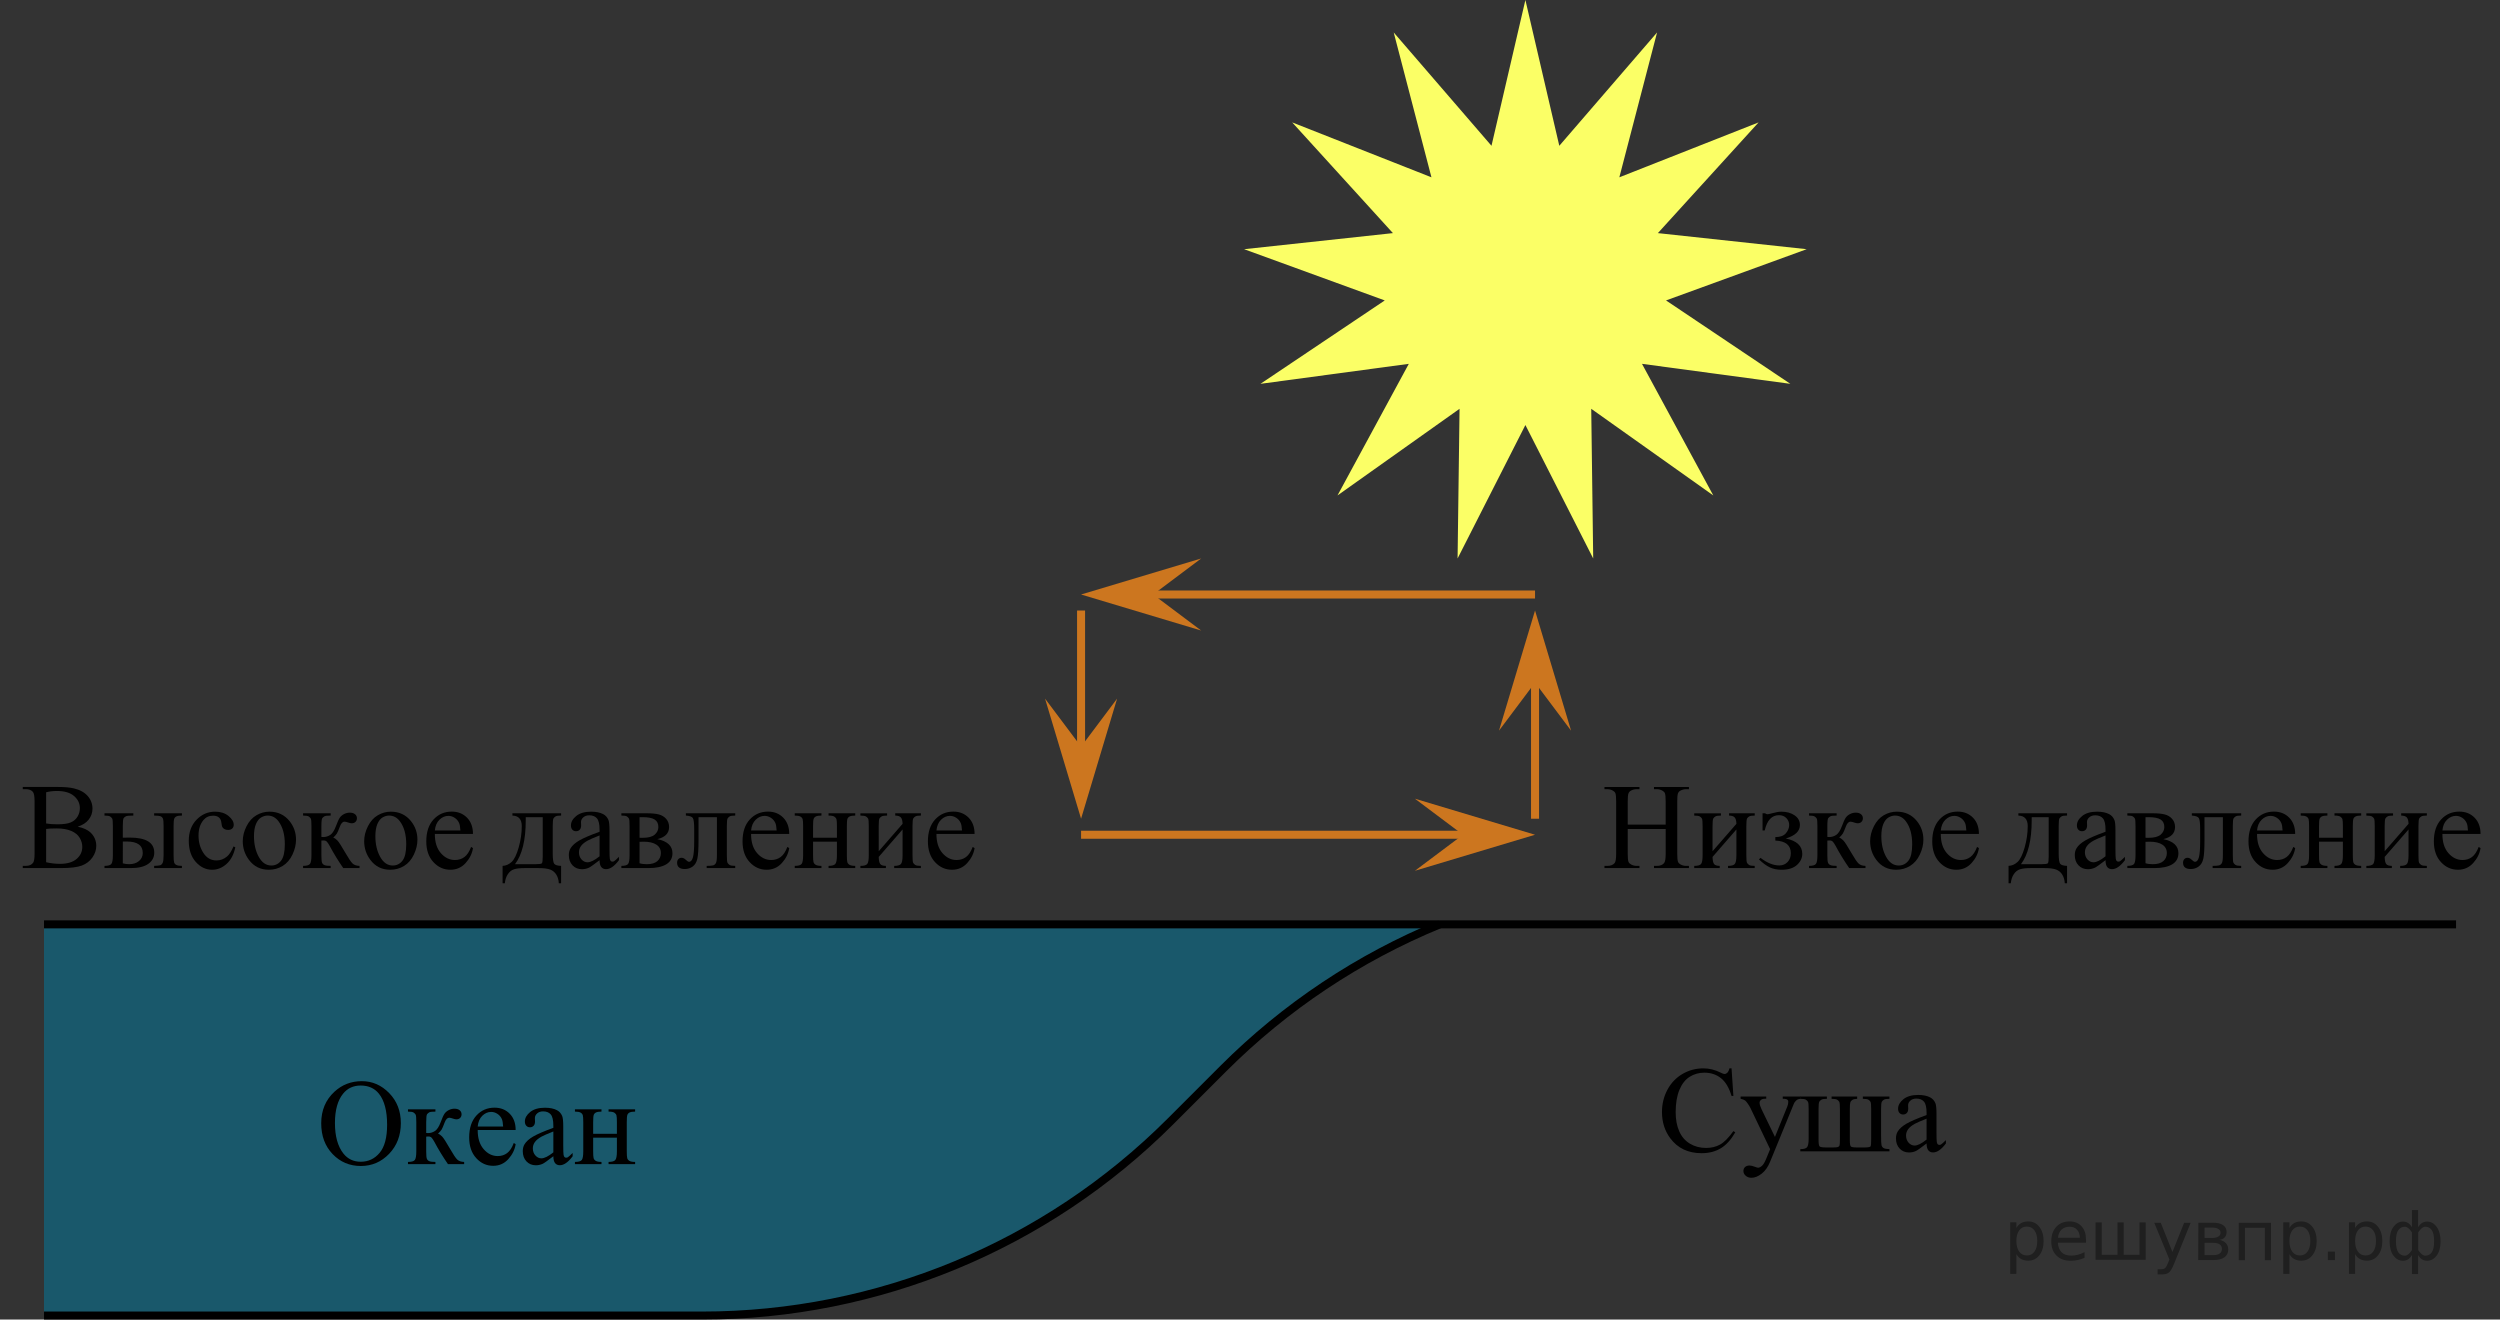 <?xml version="1.0" encoding="utf-8"?>
<!-- Generator: Adobe Illustrator 27.0.1, SVG Export Plug-In . SVG Version: 6.00 Build 0)  -->
<svg version="1.1" id="Слой_1" xmlns="http://www.w3.org/2000/svg" xmlns:xlink="http://www.w3.org/1999/xlink" x="0px" y="0px"
	 width="312.195px" height="164.784px" viewBox="0 0 312.195 164.784" enable-background="new 0 0 312.195 164.784"
	 xml:space="preserve">
<rect x="0" y="0" width="312.195" height="164.784" fill="#333333" stroke="none"/>
<path opacity="0.5" fill="#007EA5" enable-background="new    " d="M179.794,115.433L179.794,115.433
	c-10.112,4.157-19.3,10.279-27.031,18.01l-6.62,6.62c-15.508,15.508-36.542,24.221-58.475,24.221H5.496v-48.851
	H179.794z"/>
<g>
	<g>
		<g>
			<defs>
				<rect id="SVGID_1_" x="37.258" y="131.47" width="44.611" height="18.082"/>
			</defs>
			<clipPath id="SVGID_00000093897963281774814440000001127548619736043673_">
				<use xlink:href="#SVGID_1_"  overflow="visible"/>
			</clipPath>
			<g clip-path="url(#SVGID_00000093897963281774814440000001127548619736043673_)">
				<path d="M45.182,135.013c1.317,0,2.46,0.499,3.426,1.498s1.449,2.245,1.449,3.739
					c0,1.539-0.487,2.816-1.461,3.833c-0.973,1.016-2.151,1.524-3.534,1.524c-1.397,0-2.571-0.496-3.522-1.486
					c-0.951-0.991-1.427-2.274-1.427-3.848c0-1.608,0.549-2.921,1.647-3.937
					C42.713,135.454,43.854,135.013,45.182,135.013z M45.039,135.559c-0.908,0-1.637,0.336-2.187,1.008
					c-0.684,0.837-1.025,2.062-1.025,3.676c0,1.653,0.354,2.926,1.063,3.817c0.544,0.677,1.263,1.016,2.156,1.016
					c0.953,0,1.741-0.371,2.362-1.113c0.621-0.742,0.933-1.912,0.933-3.511c0-1.733-0.343-3.025-1.026-3.877
					C46.767,135.897,46.008,135.559,45.039,135.559z"/>
				<path d="M57.962,145.375h-2.022c-0.629-0.912-1.198-1.845-1.707-2.801c-0.12-0.219-0.229-0.382-0.326-0.49
					c-0.097-0.107-0.231-0.161-0.4-0.161c-0.06,0-0.155,0.005-0.284,0.015v1.831
					c0,0.493,0.028,0.808,0.086,0.945c0.058,0.137,0.161,0.235,0.31,0.295c0.149,0.06,0.401,0.09,0.756,0.09
					v0.276h-3.429v-0.276c0.444,0,0.729-0.081,0.854-0.243c0.125-0.162,0.186-0.524,0.186-1.087v-3.631
					c0-0.533-0.027-0.848-0.082-0.945s-0.14-0.184-0.255-0.261c-0.114-0.077-0.349-0.116-0.703-0.116v-0.284h3.429
					v0.284c-0.414,0-0.67,0.03-0.767,0.089c-0.098,0.06-0.186,0.133-0.267,0.221
					c-0.08,0.087-0.119,0.424-0.119,1.012v1.345c0.114,0.01,0.191,0.015,0.231,0.015
					c0.305,0,0.591-0.086,0.857-0.258c0.268-0.171,0.506-0.537,0.716-1.094c0.194-0.528,0.355-0.884,0.482-1.068
					c0.127-0.184,0.305-0.335,0.531-0.452c0.228-0.117,0.466-0.175,0.716-0.175c0.27,0,0.483,0.065,0.644,0.194
					c0.16,0.129,0.239,0.299,0.239,0.508c0,0.174-0.057,0.323-0.172,0.444c-0.115,0.123-0.274,0.183-0.479,0.183
					c-0.109,0-0.247-0.03-0.411-0.089c-0.21-0.075-0.37-0.112-0.479-0.112c-0.23,0-0.419,0.197-0.569,0.59
					c-0.17,0.453-0.294,0.746-0.374,0.878c-0.08,0.132-0.232,0.308-0.457,0.526
					c0.155,0.045,0.323,0.16,0.506,0.344c0.182,0.185,0.52,0.71,1.015,1.576
					c0.394,0.692,0.69,1.131,0.887,1.315c0.197,0.185,0.483,0.282,0.857,0.291L57.962,145.375L57.962,145.375z"/>
				<path d="M59.654,141.109c-0.006,1.016,0.241,1.813,0.741,2.391c0.499,0.578,1.085,0.867,1.759,0.867
					c0.45,0,0.84-0.123,1.172-0.37s0.61-0.668,0.835-1.266l0.232,0.149c-0.104,0.682-0.409,1.304-0.913,1.864
					c-0.505,0.56-1.136,0.84-1.895,0.84c-0.824,0-1.529-0.32-2.115-0.96c-0.587-0.64-0.88-1.5-0.88-2.581
					c0-1.17,0.301-2.083,0.902-2.738s1.356-0.982,2.265-0.982c0.769,0,1.4,0.253,1.895,0.758
					s0.741,1.182,0.741,2.028L59.654,141.109L59.654,141.109z M59.654,140.676h3.175
					c-0.025-0.438-0.078-0.747-0.157-0.926c-0.125-0.279-0.311-0.498-0.559-0.657
					c-0.247-0.16-0.505-0.239-0.774-0.239c-0.415,0-0.785,0.161-1.112,0.482S59.709,140.103,59.654,140.676z"/>
				<path d="M69.101,144.389c-0.704,0.543-1.145,0.857-1.325,0.941c-0.27,0.124-0.557,0.187-0.861,0.187
					c-0.474,0-0.864-0.162-1.172-0.486c-0.307-0.324-0.46-0.75-0.46-1.277c0-0.334,0.074-0.623,0.225-0.867
					c0.204-0.338,0.56-0.657,1.066-0.956c0.507-0.299,1.35-0.663,2.527-1.091v-0.269
					c0-0.682-0.108-1.15-0.325-1.404c-0.218-0.254-0.533-0.381-0.947-0.381c-0.315,0-0.565,0.085-0.749,0.254
					c-0.19,0.169-0.284,0.363-0.284,0.583l0.015,0.433c0,0.23-0.059,0.406-0.176,0.531
					c-0.117,0.125-0.272,0.186-0.461,0.186c-0.185,0-0.336-0.065-0.453-0.194
					c-0.117-0.129-0.176-0.306-0.176-0.53c0-0.428,0.22-0.822,0.659-1.18c0.44-0.359,1.056-0.538,1.85-0.538
					c0.608,0,1.108,0.102,1.497,0.306c0.295,0.155,0.512,0.396,0.651,0.725c0.09,0.214,0.135,0.652,0.135,1.315
					v2.324c0,0.652,0.013,1.052,0.038,1.199c0.024,0.147,0.065,0.246,0.123,0.295
					c0.058,0.05,0.124,0.075,0.198,0.075c0.08,0,0.15-0.018,0.21-0.052c0.104-0.065,0.307-0.247,0.606-0.545
					v0.418c-0.559,0.747-1.093,1.121-1.603,1.121c-0.244,0-0.44-0.085-0.584-0.254
					C69.181,145.086,69.106,144.797,69.101,144.389z M69.101,143.903v-2.607c-0.754,0.299-1.24,0.511-1.46,0.635
					c-0.395,0.219-0.677,0.448-0.846,0.687c-0.17,0.239-0.255,0.5-0.255,0.785c0,0.358,0.107,0.656,0.322,0.893
					c0.214,0.237,0.461,0.355,0.741,0.355C67.983,144.65,68.482,144.401,69.101,143.903z"/>
				<path d="M74.072,141.587h2.965v-1.449c0-0.434-0.018-0.716-0.053-0.848c-0.035-0.132-0.121-0.244-0.258-0.336
					c-0.138-0.092-0.381-0.138-0.731-0.138v-0.284h3.317v0.284c-0.31,0-0.535,0.035-0.678,0.104
					c-0.142,0.07-0.238,0.17-0.288,0.302c-0.05,0.132-0.075,0.438-0.075,0.915v3.631
					c0,0.433,0.019,0.72,0.057,0.859c0.037,0.14,0.128,0.253,0.273,0.34c0.145,0.087,0.383,0.131,0.712,0.131
					v0.276h-3.317v-0.277c0.414,0,0.691-0.076,0.831-0.228c0.14-0.152,0.21-0.519,0.21-1.102v-1.696h-2.965v1.696
					c0,0.433,0.019,0.72,0.056,0.859c0.037,0.14,0.129,0.253,0.273,0.34c0.144,0.087,0.382,0.131,0.711,0.131
					v0.276h-3.316v-0.276c0.444,0,0.729-0.081,0.854-0.243c0.125-0.162,0.186-0.524,0.186-1.087v-3.631
					c0-0.434-0.019-0.72-0.056-0.859c-0.037-0.139-0.129-0.252-0.273-0.336c-0.144-0.085-0.382-0.127-0.711-0.127
					v-0.284h3.316v0.284c-0.31,0-0.535,0.035-0.677,0.104c-0.143,0.07-0.239,0.17-0.289,0.302
					c-0.05,0.132-0.074,0.438-0.074,0.915V141.587z"/>
			</g>
		</g>
	</g>
</g>
<g>
	<g>
		<g>
			<defs>
				<rect id="SVGID_00000132084284030746587500000009490324873294382776_" y="94.505" width="124.682" height="19.473"/>
			</defs>
			<clipPath id="SVGID_00000183968221909800910890000017665576760102144150_">
				<use xlink:href="#SVGID_00000132084284030746587500000009490324873294382776_"  overflow="visible"/>
			</clipPath>
			<g clip-path="url(#SVGID_00000183968221909800910890000017665576760102144150_)">
				<path d="M9.704,103.235c0.707,0.149,1.236,0.389,1.588,0.717c0.486,0.459,0.73,1.019,0.73,1.681
					c0,0.503-0.16,0.985-0.481,1.445c-0.321,0.461-0.762,0.797-1.32,1.009c-0.56,0.211-1.414,0.317-2.562,0.317
					H2.842v-0.276h0.384c0.426,0,0.732-0.135,0.918-0.403c0.115-0.174,0.173-0.545,0.173-1.113v-6.545
					c0-0.627-0.072-1.023-0.218-1.188c-0.196-0.219-0.487-0.329-0.873-0.329H2.842v-0.276h4.409
					c0.823,0,1.482,0.06,1.98,0.179c0.752,0.18,1.326,0.497,1.723,0.953s0.595,0.98,0.595,1.573
					c0,0.508-0.156,0.962-0.467,1.363C10.769,102.743,10.31,103.041,9.704,103.235z M5.761,102.832
					c0.185,0.035,0.398,0.061,0.636,0.079c0.238,0.018,0.5,0.026,0.786,0.026c0.732,0,1.282-0.078,1.651-0.235
					c0.369-0.157,0.651-0.397,0.847-0.721s0.293-0.677,0.293-1.061c0-0.592-0.243-1.098-0.73-1.517
					c-0.486-0.418-1.196-0.627-2.13-0.627c-0.501,0-0.953,0.055-1.353,0.165L5.761,102.832L5.761,102.832z
					 M5.761,107.673c0.581,0.134,1.155,0.202,1.723,0.202c0.908,0,1.601-0.203,2.077-0.609
					s0.715-0.908,0.715-1.505c0-0.394-0.108-0.772-0.324-1.136c-0.216-0.363-0.566-0.65-1.053-0.859
					c-0.487-0.209-1.089-0.314-1.807-0.314c-0.31,0-0.576,0.005-0.797,0.015c-0.222,0.01-0.399,0.027-0.534,0.052
					V107.673z"/>
				<path d="M15.336,104.61l0.857-0.015c2.047,0,3.07,0.627,3.07,1.883c0,0.583-0.249,1.049-0.749,1.4
					c-0.499,0.351-1.218,0.527-2.155,0.527h-3.311v-0.276c0.446,0,0.732-0.081,0.857-0.243
					c0.125-0.162,0.189-0.524,0.189-1.087v-3.63c0-0.533-0.028-0.848-0.083-0.945
					c-0.056-0.097-0.141-0.184-0.256-0.261c-0.115-0.077-0.352-0.116-0.707-0.116v-0.284h3.603v0.284
					c-0.496,0-0.802,0.028-0.918,0.086c-0.115,0.057-0.21,0.132-0.285,0.224c-0.075,0.092-0.113,0.429-0.113,1.012
					L15.336,104.61L15.336,104.61z M15.336,107.814c0.266,0.07,0.531,0.104,0.798,0.104
					c0.501,0,0.909-0.132,1.223-0.396c0.314-0.264,0.47-0.598,0.47-1.002c0-0.956-0.669-1.434-2.009-1.434
					c-0.115,0-0.275,0.002-0.481,0.007L15.336,107.814L15.336,107.814z M19.249,101.846v-0.284h3.469v0.284
					c-0.307,0-0.529,0.032-0.67,0.097c-0.141,0.065-0.237,0.165-0.29,0.299c-0.053,0.135-0.079,0.443-0.079,0.927
					v3.63c0,0.468,0.023,0.771,0.068,0.908c0.045,0.137,0.142,0.242,0.289,0.314
					c0.148,0.072,0.375,0.108,0.682,0.108v0.276h-3.469v-0.276c0.391-0.015,0.645-0.041,0.764-0.079
					c0.117-0.037,0.217-0.133,0.297-0.288c0.08-0.154,0.12-0.476,0.12-0.964v-3.631
					c0-0.483-0.027-0.794-0.082-0.934c-0.056-0.139-0.152-0.238-0.29-0.295
					C19.92,101.882,19.65,101.85,19.249,101.846z"/>
				<path d="M29.384,105.805c-0.185,0.901-0.55,1.595-1.092,2.081c-0.541,0.485-1.141,0.728-1.798,0.728
					c-0.782,0-1.465-0.326-2.047-0.979s-0.873-1.534-0.873-2.644c0-1.076,0.322-1.95,0.967-2.622
					s1.419-1.009,2.321-1.009c0.678,0,1.234,0.178,1.671,0.534s0.654,0.726,0.654,1.109
					c0,0.19-0.061,0.342-0.184,0.46c-0.123,0.117-0.295,0.176-0.516,0.176c-0.296,0-0.519-0.095-0.67-0.284
					c-0.085-0.104-0.142-0.304-0.169-0.598c-0.028-0.294-0.13-0.518-0.305-0.672
					c-0.176-0.149-0.419-0.224-0.731-0.224c-0.502,0-0.905,0.185-1.211,0.553c-0.406,0.488-0.609,1.133-0.609,1.935
					c0,0.817,0.201,1.538,0.606,2.163c0.403,0.625,0.949,0.938,1.637,0.938c0.491,0,0.933-0.167,1.324-0.501
					c0.275-0.229,0.544-0.644,0.805-1.248L29.384,105.805z"/>
				<path d="M33.648,101.36c1.043,0,1.881,0.394,2.513,1.18c0.537,0.672,0.806,1.445,0.806,2.316
					c0,0.613-0.148,1.233-0.444,1.86s-0.703,1.101-1.223,1.419c-0.519,0.319-1.097,0.478-1.734,0.478
					c-1.038,0-1.863-0.411-2.476-1.232c-0.517-0.692-0.774-1.469-0.774-2.331c0-0.627,0.156-1.251,0.47-1.871
					s0.727-1.079,1.238-1.375C32.535,101.508,33.076,101.36,33.648,101.36z M33.415,101.846
					c-0.266,0-0.533,0.078-0.801,0.235c-0.269,0.157-0.485,0.432-0.651,0.825c-0.165,0.394-0.248,0.899-0.248,1.517
					c0,0.996,0.199,1.855,0.598,2.578c0.399,0.722,0.925,1.083,1.577,1.083c0.486,0,0.888-0.199,1.203-0.598
					c0.316-0.398,0.475-1.083,0.475-2.054c0-1.215-0.264-2.171-0.79-2.869
					C34.421,102.084,33.967,101.846,33.415,101.846z"/>
				<path d="M44.897,108.405h-2.031c-0.633-0.912-1.204-1.845-1.716-2.802c-0.12-0.219-0.23-0.382-0.327-0.489
					c-0.098-0.107-0.232-0.161-0.402-0.161c-0.06,0-0.156,0.005-0.286,0.015v1.83
					c0,0.493,0.028,0.809,0.086,0.945c0.058,0.137,0.162,0.235,0.312,0.295c0.15,0.06,0.404,0.09,0.76,0.09
					v0.276h-3.446v-0.276c0.447,0,0.732-0.081,0.858-0.243c0.125-0.162,0.188-0.524,0.188-1.087v-3.63
					c0-0.533-0.027-0.848-0.082-0.945c-0.056-0.097-0.141-0.184-0.256-0.261c-0.116-0.077-0.352-0.116-0.708-0.116
					v-0.284h3.446v0.284c-0.416,0-0.673,0.03-0.77,0.089c-0.099,0.06-0.188,0.133-0.268,0.221
					c-0.08,0.087-0.12,0.424-0.12,1.012v1.345c0.115,0.01,0.192,0.015,0.233,0.015
					c0.306,0,0.593-0.086,0.861-0.258c0.269-0.171,0.508-0.537,0.719-1.094c0.195-0.528,0.357-0.884,0.485-1.068
					c0.128-0.184,0.306-0.335,0.534-0.452c0.228-0.117,0.468-0.175,0.719-0.175c0.271,0,0.486,0.065,0.646,0.194
					c0.161,0.129,0.241,0.299,0.241,0.508c0,0.174-0.058,0.323-0.173,0.444c-0.116,0.122-0.276,0.183-0.482,0.183
					c-0.11,0-0.248-0.03-0.413-0.089c-0.211-0.075-0.372-0.112-0.481-0.112c-0.231,0-0.422,0.197-0.572,0.59
					c-0.171,0.453-0.296,0.746-0.376,0.878c-0.081,0.132-0.233,0.308-0.459,0.526
					c0.155,0.045,0.324,0.16,0.508,0.344c0.183,0.185,0.522,0.71,1.02,1.576
					c0.397,0.692,0.693,1.131,0.892,1.315c0.198,0.185,0.485,0.282,0.861,0.291v0.276
					C44.897,108.405,44.897,108.405,44.897,108.405z"/>
				<path d="M48.809,101.36c1.043,0,1.881,0.394,2.513,1.18c0.537,0.672,0.806,1.445,0.806,2.316
					c0,0.613-0.148,1.233-0.444,1.86s-0.703,1.101-1.223,1.419c-0.519,0.319-1.097,0.478-1.734,0.478
					c-1.038,0-1.863-0.411-2.476-1.232c-0.517-0.692-0.774-1.469-0.774-2.331c0-0.627,0.156-1.251,0.47-1.871
					s0.727-1.079,1.238-1.375C47.696,101.508,48.237,101.36,48.809,101.36z M48.576,101.846
					c-0.266,0-0.533,0.078-0.801,0.235c-0.269,0.157-0.485,0.432-0.651,0.825c-0.165,0.394-0.248,0.899-0.248,1.517
					c0,0.996,0.199,1.855,0.598,2.578c0.399,0.722,0.925,1.083,1.577,1.083c0.486,0,0.888-0.199,1.203-0.598
					c0.316-0.398,0.475-1.083,0.475-2.054c0-1.215-0.264-2.171-0.79-2.869
					C49.582,102.084,49.128,101.846,48.576,101.846z"/>
				<path d="M54.302,104.139c-0.005,1.016,0.243,1.813,0.745,2.391c0.501,0.578,1.091,0.866,1.768,0.866
					c0.451,0,0.844-0.123,1.178-0.37c0.334-0.247,0.613-0.668,0.839-1.266l0.233,0.149
					c-0.105,0.682-0.411,1.304-0.918,1.864c-0.507,0.56-1.142,0.84-1.903,0.84c-0.828,0-1.537-0.32-2.126-0.96
					c-0.59-0.64-0.884-1.5-0.884-2.581c0-1.17,0.302-2.083,0.906-2.738s1.363-0.982,2.276-0.982
					c0.772,0,1.407,0.253,1.903,0.758c0.497,0.505,0.745,1.182,0.745,2.028L54.302,104.139L54.302,104.139z
					 M54.302,103.706h3.19c-0.025-0.438-0.078-0.747-0.158-0.926c-0.126-0.279-0.312-0.498-0.56-0.657
					c-0.248-0.16-0.508-0.239-0.779-0.239c-0.416,0-0.788,0.161-1.117,0.482
					C54.55,102.686,54.357,103.133,54.302,103.706z"/>
				<path d="M63.99,101.561H70.07v0.284c-0.341,0-0.568,0.033-0.681,0.101c-0.113,0.067-0.202,0.151-0.268,0.251
					s-0.098,0.423-0.098,0.971v3.384c0,0.712,0.061,1.149,0.185,1.311c0.123,0.162,0.41,0.25,0.861,0.265v2.174
					h-0.286c-0.019-0.408-0.121-0.765-0.305-1.068c-0.183-0.304-0.438-0.518-0.764-0.642
					c-0.326-0.125-0.808-0.187-1.444-0.187h-1.776c-0.552,0-0.983,0.048-1.294,0.145
					c-0.311,0.097-0.57,0.3-0.778,0.609c-0.209,0.309-0.335,0.69-0.381,1.143h-0.278v-2.174
					c0.411-0.015,0.785-0.177,1.121-0.486c0.336-0.309,0.633-0.914,0.889-1.815
					c0.256-0.901,0.384-1.788,0.384-2.659c0-0.857-0.39-1.297-1.167-1.322L63.99,101.561L63.99,101.561z
					 M65.653,102.047v0.411c0,2.446-0.446,4.266-1.339,5.461h2.558c0.462,0,0.728-0.038,0.798-0.116
					c0.07-0.077,0.105-0.362,0.105-0.856v-4.9H65.653z"/>
				<path d="M74.872,107.418c-0.707,0.543-1.151,0.857-1.332,0.941c-0.271,0.124-0.56,0.187-0.865,0.187
					c-0.477,0-0.869-0.162-1.178-0.486s-0.463-0.75-0.463-1.277c0-0.334,0.076-0.623,0.227-0.867
					c0.205-0.338,0.562-0.657,1.072-0.956c0.509-0.299,1.355-0.663,2.539-1.091v-0.269
					c0-0.682-0.109-1.15-0.327-1.404c-0.219-0.254-0.536-0.381-0.952-0.381c-0.315,0-0.566,0.085-0.752,0.254
					c-0.191,0.169-0.286,0.363-0.286,0.583l0.015,0.433c0,0.23-0.059,0.406-0.177,0.531
					c-0.118,0.125-0.272,0.186-0.463,0.186c-0.185,0-0.337-0.065-0.455-0.194
					c-0.118-0.129-0.177-0.306-0.177-0.53c0-0.428,0.221-0.822,0.662-1.18c0.441-0.359,1.062-0.538,1.858-0.538
					c0.612,0,1.114,0.102,1.505,0.306c0.296,0.155,0.515,0.396,0.655,0.725c0.09,0.214,0.135,0.653,0.135,1.315
					v2.324c0,0.652,0.013,1.052,0.038,1.199c0.025,0.147,0.066,0.246,0.124,0.295
					c0.058,0.05,0.124,0.075,0.199,0.075c0.08,0,0.15-0.018,0.211-0.053c0.105-0.065,0.309-0.246,0.609-0.545
					v0.418c-0.561,0.747-1.099,1.121-1.61,1.121c-0.246,0-0.441-0.085-0.587-0.254
					C74.952,108.116,74.877,107.827,74.872,107.418z M74.872,106.933v-2.607c-0.758,0.299-1.246,0.511-1.467,0.635
					c-0.397,0.219-0.681,0.448-0.851,0.687c-0.171,0.239-0.256,0.5-0.256,0.785c0,0.358,0.107,0.656,0.323,0.893
					c0.216,0.237,0.464,0.355,0.745,0.355C73.748,107.68,74.25,107.431,74.872,106.933z"/>
				<path d="M82.087,104.789c1.259,0.259,1.889,0.844,1.889,1.755c0,0.623-0.263,1.088-0.786,1.397
					c-0.524,0.309-1.256,0.463-2.193,0.463h-3.401v-0.276c0.446,0,0.729-0.084,0.847-0.251
					c0.117-0.167,0.177-0.526,0.177-1.08v-3.63c0-0.538-0.026-0.855-0.079-0.949
					c-0.053-0.095-0.136-0.181-0.248-0.258c-0.113-0.077-0.346-0.116-0.696-0.116v-0.284h3.175
					c0.612,0,1.107,0.047,1.486,0.142c0.379,0.095,0.69,0.281,0.934,0.56c0.243,0.279,0.364,0.618,0.364,1.016
					C83.553,104.057,83.064,104.56,82.087,104.789z M79.867,104.617c0.221,0.005,0.353,0.007,0.398,0.007
					c0.688,0,1.184-0.131,1.49-0.392c0.306-0.262,0.459-0.579,0.459-0.953c0-0.433-0.156-0.747-0.467-0.941
					c-0.311-0.194-0.808-0.291-1.49-0.291h-0.391L79.867,104.617L79.867,104.617z M79.867,107.8
					c0.251,0.08,0.549,0.119,0.895,0.119c0.597,0,1.04-0.129,1.331-0.388s0.436-0.593,0.436-1.001
					c0-0.459-0.188-0.81-0.565-1.054c-0.376-0.244-0.897-0.366-1.565-0.366c-0.166,0-0.344,0.005-0.534,0.015v2.675
					C79.867,107.8,79.867,107.8,79.867,107.8z"/>
				<path d="M85.651,101.561h6.163v0.284c-0.342,0-0.568,0.033-0.681,0.101c-0.113,0.067-0.202,0.151-0.268,0.251
					s-0.098,0.423-0.098,0.971v3.63c0,0.528,0.027,0.843,0.083,0.945c0.055,0.102,0.142,0.192,0.259,0.269
					c0.118,0.077,0.352,0.116,0.704,0.116v0.276h-3.566v-0.276c0.386,0,0.653-0.02,0.801-0.06
					c0.148-0.04,0.265-0.135,0.351-0.288c0.085-0.152,0.128-0.479,0.128-0.982v-4.751H87.231v2.883
					c0,1.091-0.049,1.857-0.146,2.297c-0.098,0.441-0.291,0.767-0.579,0.979c-0.289,0.211-0.618,0.317-0.989,0.317
					c-0.643,0-0.964-0.264-0.964-0.792c0-0.179,0.052-0.326,0.154-0.441c0.103-0.114,0.237-0.172,0.403-0.172
					c0.175,0,0.338,0.072,0.488,0.217c0.196,0.19,0.344,0.284,0.444,0.284c0.226,0,0.39-0.188,0.493-0.564
					c0.102-0.376,0.154-1.035,0.154-1.976v-1.509c0-0.777-0.057-1.25-0.17-1.419
					c-0.112-0.169-0.402-0.272-0.869-0.306v-0.284H85.651z"/>
				<path d="M93.794,104.139c-0.005,1.016,0.243,1.813,0.745,2.391c0.501,0.578,1.091,0.866,1.768,0.866
					c0.451,0,0.844-0.123,1.178-0.37s0.613-0.668,0.839-1.266l0.233,0.149c-0.105,0.682-0.411,1.304-0.918,1.864
					c-0.507,0.56-1.142,0.84-1.903,0.84c-0.828,0-1.537-0.32-2.126-0.96c-0.59-0.64-0.884-1.5-0.884-2.581
					c0-1.17,0.302-2.083,0.906-2.738s1.363-0.982,2.276-0.982c0.772,0,1.407,0.253,1.903,0.758
					c0.497,0.505,0.745,1.182,0.745,2.028L93.794,104.139L93.794,104.139z M93.794,103.706h3.19
					c-0.025-0.438-0.078-0.747-0.158-0.926c-0.126-0.279-0.312-0.498-0.56-0.657
					c-0.248-0.16-0.508-0.239-0.779-0.239c-0.416,0-0.788,0.161-1.117,0.482
					C94.041,102.686,93.848,103.133,93.794,103.706z"/>
				<path d="M101.534,104.617h2.979v-1.449c0-0.434-0.018-0.716-0.053-0.848c-0.035-0.132-0.122-0.244-0.26-0.336
					c-0.138-0.092-0.383-0.138-0.733-0.138v-0.284h3.333v0.284c-0.31,0-0.538,0.035-0.681,0.104
					s-0.239,0.17-0.29,0.302c-0.05,0.132-0.075,0.437-0.075,0.915v3.63c0,0.434,0.019,0.72,0.057,0.859
					c0.038,0.14,0.129,0.253,0.274,0.34c0.145,0.087,0.384,0.131,0.715,0.131v0.276h-3.333v-0.276
					c0.416,0,0.694-0.076,0.835-0.228c0.141-0.152,0.211-0.519,0.211-1.102v-1.696h-2.979v1.696
					c0,0.434,0.019,0.72,0.057,0.859c0.037,0.14,0.129,0.253,0.274,0.34c0.145,0.087,0.384,0.131,0.715,0.131
					v0.276h-3.334v-0.276c0.447,0,0.732-0.081,0.858-0.243c0.125-0.162,0.188-0.524,0.188-1.087v-3.63
					c0-0.434-0.019-0.72-0.056-0.859c-0.038-0.139-0.13-0.252-0.275-0.336c-0.145-0.085-0.384-0.127-0.715-0.127
					v-0.284h3.334v0.284c-0.311,0-0.538,0.035-0.682,0.104c-0.143,0.07-0.239,0.17-0.289,0.302
					c-0.051,0.132-0.075,0.437-0.075,0.915v1.449C101.534,104.617,101.534,104.617,101.534,104.617z"/>
				<path d="M109.734,106.298l2.979-3.421c-0.01-0.383-0.083-0.65-0.218-0.799
					c-0.136-0.149-0.369-0.227-0.7-0.231v-0.284h3.205v0.284c-0.336,0-0.561,0.033-0.677,0.101
					s-0.206,0.151-0.272,0.251c-0.065,0.1-0.098,0.423-0.098,0.971v3.63c0,0.528,0.027,0.843,0.083,0.945
					s0.142,0.192,0.26,0.269c0.118,0.077,0.352,0.116,0.703,0.116v0.276h-3.333v-0.276
					c0.416,0,0.694-0.076,0.835-0.228c0.141-0.152,0.211-0.519,0.211-1.102v-3.22l-2.979,3.429
					c0.01,0.423,0.07,0.715,0.181,0.874c0.11,0.16,0.349,0.242,0.715,0.247v0.276h-3.184v-0.276
					c0.447,0,0.732-0.081,0.858-0.243c0.125-0.162,0.188-0.524,0.188-1.087v-3.63c0-0.533-0.027-0.848-0.082-0.945
					c-0.056-0.097-0.141-0.184-0.256-0.261c-0.116-0.077-0.352-0.116-0.708-0.116v-0.284h3.334v0.284
					c-0.336,0-0.562,0.033-0.678,0.101s-0.205,0.151-0.271,0.251s-0.098,0.423-0.098,0.971L109.734,106.298
					L109.734,106.298z"/>
				<path d="M116.942,104.139c-0.005,1.016,0.243,1.813,0.745,2.391c0.501,0.578,1.091,0.866,1.768,0.866
					c0.451,0,0.844-0.123,1.178-0.37s0.613-0.668,0.839-1.266l0.233,0.149c-0.105,0.682-0.411,1.304-0.918,1.864
					c-0.507,0.56-1.142,0.84-1.903,0.84c-0.828,0-1.537-0.32-2.126-0.96c-0.59-0.64-0.884-1.5-0.884-2.581
					c0-1.17,0.302-2.083,0.906-2.738s1.363-0.982,2.276-0.982c0.772,0,1.407,0.253,1.903,0.758
					c0.497,0.505,0.745,1.182,0.745,2.028L116.942,104.139L116.942,104.139z M116.942,103.706h3.19
					c-0.025-0.438-0.078-0.747-0.158-0.926c-0.126-0.279-0.312-0.498-0.56-0.657
					c-0.248-0.16-0.508-0.239-0.779-0.239c-0.416,0-0.788,0.161-1.117,0.482
					C117.189,102.686,116.997,103.133,116.942,103.706z"/>
			</g>
		</g>
	</g>
</g>
<g>
	<g>
		<g>
			<defs>
				
					<rect id="SVGID_00000157283450745533613850000002685708424299634870_" x="197.513" y="94.505" width="114.682" height="19.473"/>
			</defs>
			<clipPath id="SVGID_00000123434011160701363330000004996875854298021521_">
				<use xlink:href="#SVGID_00000157283450745533613850000002685708424299634870_"  overflow="visible"/>
			</clipPath>
			<g clip-path="url(#SVGID_00000123434011160701363330000004996875854298021521_)">
				<path d="M203.266,102.974h4.74v-2.899c0-0.518-0.032-0.859-0.098-1.023c-0.051-0.124-0.155-0.231-0.316-0.321
					c-0.216-0.119-0.443-0.179-0.684-0.179h-0.361v-0.276h4.364v0.276h-0.361c-0.24,0-0.469,0.058-0.685,0.172
					c-0.16,0.08-0.27,0.201-0.327,0.362c-0.058,0.162-0.087,0.492-0.087,0.99v6.537
					c0,0.513,0.033,0.852,0.099,1.016c0.05,0.124,0.152,0.231,0.308,0.321c0.221,0.119,0.452,0.179,0.692,0.179
					h0.361v0.276h-4.364v-0.276h0.361c0.416,0,0.72-0.122,0.91-0.366c0.126-0.159,0.189-0.542,0.189-1.15v-3.086
					h-4.74v3.085c0,0.513,0.032,0.852,0.098,1.016c0.05,0.124,0.155,0.231,0.316,0.321
					c0.215,0.119,0.443,0.179,0.685,0.179h0.368v0.276h-4.371v-0.276h0.361c0.421,0,0.727-0.122,0.918-0.366
					c0.12-0.159,0.18-0.542,0.18-1.15v-6.537c0-0.518-0.032-0.859-0.098-1.023
					c-0.05-0.124-0.152-0.231-0.309-0.321c-0.221-0.119-0.451-0.179-0.691-0.179h-0.361v-0.276h4.371v0.276h-0.368
					c-0.241,0-0.47,0.058-0.685,0.172c-0.156,0.08-0.264,0.201-0.324,0.362
					c-0.06,0.162-0.09,0.492-0.09,0.99V102.974z"/>
				<path d="M213.861,106.298l2.979-3.421c-0.01-0.383-0.083-0.65-0.218-0.799
					c-0.136-0.149-0.369-0.227-0.7-0.231v-0.284h3.205v0.284c-0.336,0-0.561,0.033-0.677,0.101
					s-0.206,0.151-0.272,0.251c-0.065,0.1-0.098,0.423-0.098,0.971v3.63c0,0.528,0.027,0.843,0.083,0.945
					c0.056,0.102,0.142,0.192,0.26,0.269c0.118,0.077,0.352,0.116,0.703,0.116v0.276h-3.333v-0.276
					c0.416,0,0.694-0.076,0.835-0.228c0.141-0.152,0.211-0.519,0.211-1.102v-3.22l-2.979,3.429
					c0.01,0.423,0.07,0.715,0.181,0.874c0.11,0.16,0.349,0.242,0.715,0.247v0.276h-3.184v-0.276
					c0.447,0,0.732-0.081,0.858-0.243c0.125-0.162,0.188-0.524,0.188-1.087v-3.63c0-0.533-0.027-0.848-0.082-0.945
					c-0.056-0.097-0.141-0.184-0.256-0.261c-0.116-0.077-0.352-0.116-0.708-0.116v-0.284h3.334v0.284
					c-0.336,0-0.562,0.033-0.678,0.101c-0.115,0.067-0.205,0.151-0.271,0.251s-0.098,0.423-0.098,0.971V106.298z"/>
				<path d="M220.105,103.706v-2.144h0.316c0.09,0.08,0.19,0.12,0.301,0.12c0.085,0,0.271-0.04,0.557-0.12
					c0.477-0.134,0.865-0.202,1.166-0.202c0.663,0,1.216,0.152,1.659,0.456c0.444,0.304,0.666,0.708,0.666,1.21
					c0,0.772-0.589,1.333-1.768,1.681c1.374,0.284,2.062,0.924,2.062,1.92c0,0.523-0.221,0.985-0.662,1.386
					c-0.441,0.401-1.084,0.601-1.927,0.601c-0.552,0-1.037-0.098-1.456-0.295c-0.419-0.197-0.874-0.529-1.365-0.998
					l0.195-0.194c0.823,0.632,1.603,0.949,2.341,0.949c0.421,0,0.767-0.142,1.038-0.426
					c0.271-0.284,0.406-0.652,0.406-1.106c0-0.991-0.644-1.517-1.934-1.576v-0.433c0.606,0,1.047-0.161,1.32-0.482
					c0.273-0.321,0.41-0.666,0.41-1.035c0-0.324-0.117-0.608-0.35-0.852c-0.233-0.244-0.544-0.366-0.93-0.366
					c-0.893,0-1.485,0.635-1.775,1.905L220.105,103.706L220.105,103.706z"/>
				<path d="M232.958,108.405h-2.031c-0.633-0.912-1.204-1.845-1.716-2.802c-0.12-0.219-0.23-0.382-0.327-0.489
					c-0.098-0.107-0.232-0.161-0.402-0.161c-0.06,0-0.156,0.005-0.286,0.015v1.83
					c0,0.493,0.028,0.809,0.086,0.945c0.058,0.137,0.162,0.235,0.312,0.295c0.15,0.06,0.404,0.09,0.76,0.09
					v0.276h-3.446v-0.276c0.447,0,0.732-0.081,0.858-0.243c0.125-0.162,0.188-0.524,0.188-1.087v-3.63
					c0-0.533-0.027-0.848-0.082-0.945c-0.056-0.097-0.141-0.184-0.256-0.261c-0.116-0.077-0.352-0.116-0.708-0.116
					v-0.284h3.446v0.284c-0.416,0-0.673,0.03-0.77,0.089c-0.099,0.06-0.188,0.133-0.268,0.221
					c-0.08,0.087-0.12,0.424-0.12,1.012v1.345c0.115,0.01,0.192,0.015,0.233,0.015
					c0.306,0,0.593-0.086,0.861-0.258c0.269-0.171,0.508-0.537,0.719-1.094c0.195-0.528,0.357-0.884,0.485-1.068
					c0.128-0.184,0.306-0.335,0.534-0.452c0.228-0.117,0.468-0.175,0.719-0.175c0.271,0,0.486,0.065,0.646,0.194
					c0.161,0.129,0.241,0.299,0.241,0.508c0,0.174-0.058,0.323-0.173,0.444c-0.116,0.122-0.276,0.183-0.482,0.183
					c-0.11,0-0.248-0.03-0.413-0.089c-0.211-0.075-0.372-0.112-0.481-0.112c-0.231,0-0.422,0.197-0.572,0.59
					c-0.171,0.453-0.296,0.746-0.376,0.878c-0.081,0.132-0.233,0.308-0.459,0.526
					c0.155,0.045,0.324,0.16,0.508,0.344c0.183,0.185,0.522,0.71,1.02,1.576
					c0.397,0.692,0.693,1.131,0.892,1.315c0.198,0.185,0.485,0.282,0.861,0.291v0.277
					C232.958,108.405,232.958,108.405,232.958,108.405z"/>
				<path d="M236.87,101.36c1.043,0,1.881,0.394,2.513,1.18c0.537,0.672,0.806,1.445,0.806,2.316
					c0,0.613-0.148,1.233-0.444,1.86s-0.703,1.101-1.223,1.419c-0.519,0.319-1.097,0.478-1.734,0.478
					c-1.038,0-1.863-0.411-2.476-1.232c-0.517-0.692-0.774-1.469-0.774-2.331c0-0.627,0.156-1.251,0.47-1.871
					c0.314-0.62,0.727-1.079,1.238-1.375C235.757,101.508,236.298,101.36,236.87,101.36z M236.637,101.846
					c-0.266,0-0.533,0.078-0.801,0.235c-0.269,0.157-0.485,0.432-0.651,0.825c-0.165,0.394-0.248,0.899-0.248,1.517
					c0,0.996,0.199,1.855,0.598,2.578c0.399,0.722,0.925,1.083,1.577,1.083c0.486,0,0.888-0.199,1.203-0.598
					c0.316-0.398,0.475-1.083,0.475-2.054c0-1.215-0.264-2.171-0.79-2.869
					C237.642,102.084,237.188,101.846,236.637,101.846z"/>
				<path d="M242.363,104.139c-0.005,1.016,0.243,1.813,0.745,2.391c0.501,0.578,1.091,0.866,1.768,0.866
					c0.451,0,0.844-0.123,1.178-0.37c0.334-0.247,0.613-0.668,0.839-1.266l0.233,0.149
					c-0.105,0.682-0.411,1.304-0.918,1.864c-0.507,0.56-1.142,0.84-1.903,0.84c-0.828,0-1.537-0.32-2.126-0.96
					c-0.59-0.64-0.884-1.5-0.884-2.581c0-1.17,0.302-2.083,0.906-2.738s1.363-0.982,2.276-0.982
					c0.772,0,1.407,0.253,1.903,0.758c0.497,0.505,0.745,1.182,0.745,2.028L242.363,104.139L242.363,104.139z
					 M242.363,103.706h3.19c-0.025-0.438-0.078-0.747-0.158-0.926c-0.126-0.279-0.312-0.498-0.56-0.657
					c-0.248-0.16-0.508-0.239-0.779-0.239c-0.416,0-0.788,0.161-1.117,0.482
					C242.61,102.686,242.418,103.133,242.363,103.706z"/>
				<path d="M252.051,101.561h6.08v0.284c-0.341,0-0.568,0.033-0.681,0.101c-0.113,0.067-0.202,0.151-0.268,0.251
					s-0.098,0.423-0.098,0.971v3.384c0,0.712,0.061,1.149,0.185,1.311c0.123,0.162,0.41,0.25,0.861,0.265v2.174
					h-0.286c-0.019-0.408-0.121-0.765-0.305-1.068c-0.183-0.304-0.438-0.518-0.764-0.642
					c-0.326-0.125-0.808-0.187-1.444-0.187h-1.776c-0.552,0-0.983,0.048-1.294,0.145
					c-0.311,0.097-0.57,0.3-0.778,0.609c-0.209,0.309-0.335,0.69-0.381,1.143h-0.278v-2.174
					c0.411-0.015,0.785-0.177,1.121-0.486c0.336-0.309,0.633-0.914,0.889-1.815
					c0.256-0.901,0.384-1.788,0.384-2.659c0-0.857-0.39-1.297-1.167-1.322
					C252.051,101.846,252.051,101.561,252.051,101.561z M253.714,102.047v0.411c0,2.446-0.446,4.266-1.339,5.461
					h2.558c0.462,0,0.728-0.038,0.798-0.116c0.07-0.077,0.105-0.362,0.105-0.856v-4.9H253.714z"/>
				<path d="M262.933,107.418c-0.707,0.543-1.151,0.857-1.332,0.941c-0.271,0.124-0.56,0.187-0.865,0.187
					c-0.477,0-0.869-0.162-1.178-0.486c-0.309-0.324-0.463-0.75-0.463-1.277c0-0.334,0.076-0.623,0.227-0.867
					c0.205-0.338,0.562-0.657,1.072-0.956c0.509-0.299,1.355-0.663,2.539-1.091v-0.269
					c0-0.682-0.109-1.15-0.327-1.404c-0.219-0.255-0.536-0.381-0.952-0.381c-0.315,0-0.566,0.085-0.752,0.254
					c-0.191,0.169-0.286,0.363-0.286,0.583l0.015,0.433c0,0.23-0.059,0.406-0.177,0.531
					c-0.118,0.125-0.272,0.186-0.463,0.186c-0.185,0-0.337-0.065-0.455-0.194
					c-0.118-0.129-0.177-0.306-0.177-0.53c0-0.428,0.221-0.822,0.662-1.18c0.441-0.359,1.062-0.538,1.858-0.538
					c0.612,0,1.114,0.102,1.505,0.306c0.296,0.155,0.515,0.396,0.655,0.725c0.09,0.214,0.135,0.653,0.135,1.315
					v2.324c0,0.652,0.013,1.052,0.038,1.199c0.025,0.147,0.066,0.246,0.124,0.295
					c0.058,0.05,0.124,0.075,0.199,0.075c0.08,0,0.15-0.018,0.211-0.053c0.105-0.065,0.309-0.246,0.609-0.545
					v0.418c-0.561,0.747-1.099,1.121-1.61,1.121c-0.246,0-0.441-0.085-0.587-0.254
					C263.012,108.116,262.937,107.827,262.933,107.418z M262.933,106.933v-2.607
					c-0.758,0.299-1.246,0.511-1.467,0.635c-0.397,0.219-0.681,0.448-0.851,0.687
					c-0.171,0.239-0.256,0.5-0.256,0.785c0,0.358,0.107,0.656,0.323,0.893c0.216,0.237,0.464,0.355,0.745,0.355
					C261.808,107.68,262.31,107.431,262.933,106.933z"/>
				<path d="M270.147,104.789c1.259,0.259,1.889,0.844,1.889,1.755c0,0.623-0.263,1.088-0.786,1.397
					c-0.524,0.309-1.256,0.463-2.193,0.463h-3.401v-0.276c0.446,0,0.729-0.084,0.847-0.251
					c0.117-0.167,0.177-0.526,0.177-1.08v-3.63c0-0.538-0.026-0.855-0.079-0.949
					c-0.053-0.095-0.136-0.181-0.248-0.258c-0.113-0.077-0.346-0.116-0.696-0.116v-0.284h3.175
					c0.612,0,1.107,0.047,1.486,0.142c0.379,0.095,0.69,0.281,0.934,0.56c0.243,0.279,0.364,0.618,0.364,1.016
					C271.614,104.057,271.125,104.56,270.147,104.789z M267.928,104.617c0.221,0.005,0.353,0.007,0.398,0.007
					c0.688,0,1.184-0.131,1.49-0.392c0.306-0.262,0.459-0.579,0.459-0.953c0-0.433-0.156-0.747-0.467-0.941
					c-0.311-0.194-0.808-0.291-1.49-0.291h-0.391C267.928,102.047,267.928,104.617,267.928,104.617z M267.928,107.8
					c0.251,0.08,0.549,0.119,0.895,0.119c0.597,0,1.04-0.129,1.331-0.388s0.436-0.593,0.436-1.001
					c0-0.459-0.188-0.81-0.565-1.054c-0.376-0.244-0.897-0.366-1.565-0.366c-0.166,0-0.344,0.005-0.534,0.015
					L267.928,107.8L267.928,107.8z"/>
				<path d="M273.712,101.561h6.163v0.284c-0.342,0-0.568,0.033-0.681,0.101c-0.113,0.067-0.202,0.151-0.268,0.251
					s-0.098,0.423-0.098,0.971v3.63c0,0.528,0.027,0.843,0.083,0.945c0.055,0.102,0.142,0.192,0.259,0.269
					c0.118,0.077,0.352,0.116,0.704,0.116v0.276h-3.566v-0.276c0.386,0,0.653-0.02,0.801-0.06
					c0.148-0.04,0.265-0.135,0.351-0.288c0.085-0.152,0.128-0.479,0.128-0.982v-4.751h-2.296v2.883
					c0,1.091-0.049,1.857-0.146,2.297c-0.098,0.441-0.291,0.767-0.579,0.979c-0.289,0.211-0.618,0.317-0.989,0.317
					c-0.643,0-0.964-0.264-0.964-0.792c0-0.179,0.052-0.326,0.154-0.441c0.103-0.114,0.237-0.172,0.403-0.172
					c0.175,0,0.338,0.072,0.488,0.217c0.196,0.19,0.344,0.284,0.444,0.284c0.226,0,0.39-0.188,0.493-0.564
					c0.102-0.376,0.154-1.035,0.154-1.976v-1.509c0-0.777-0.057-1.25-0.17-1.419
					c-0.112-0.169-0.402-0.272-0.869-0.306v-0.284H273.712z"/>
				<path d="M281.854,104.139c-0.005,1.016,0.243,1.813,0.745,2.391c0.501,0.578,1.091,0.866,1.768,0.866
					c0.451,0,0.844-0.123,1.178-0.37s0.613-0.668,0.839-1.266l0.233,0.149c-0.105,0.682-0.411,1.304-0.918,1.864
					c-0.507,0.56-1.142,0.84-1.903,0.84c-0.828,0-1.537-0.32-2.126-0.96c-0.59-0.64-0.884-1.5-0.884-2.581
					c0-1.17,0.302-2.083,0.906-2.738s1.363-0.982,2.276-0.982c0.772,0,1.407,0.253,1.903,0.758
					c0.497,0.505,0.745,1.182,0.745,2.028L281.854,104.139L281.854,104.139z M281.854,103.706h3.19
					c-0.025-0.438-0.078-0.747-0.158-0.926c-0.126-0.279-0.312-0.498-0.56-0.657
					c-0.248-0.16-0.508-0.239-0.779-0.239c-0.416,0-0.788,0.161-1.117,0.482
					C282.101,102.686,281.909,103.133,281.854,103.706z"/>
				<path d="M289.595,104.617h2.979v-1.449c0-0.434-0.018-0.716-0.053-0.848c-0.035-0.132-0.122-0.244-0.26-0.336
					c-0.138-0.092-0.383-0.138-0.733-0.138v-0.284h3.333v0.284c-0.31,0-0.538,0.035-0.681,0.104
					c-0.143,0.07-0.239,0.17-0.29,0.302c-0.05,0.132-0.075,0.437-0.075,0.915v3.63
					c0,0.434,0.019,0.72,0.057,0.859c0.038,0.14,0.129,0.253,0.274,0.34c0.145,0.087,0.384,0.131,0.715,0.131
					v0.276h-3.333v-0.276c0.416,0,0.694-0.076,0.835-0.228c0.141-0.152,0.211-0.519,0.211-1.102v-1.696h-2.979v1.696
					c0,0.434,0.019,0.72,0.057,0.859c0.037,0.14,0.129,0.253,0.274,0.34c0.145,0.087,0.384,0.131,0.715,0.131
					v0.276h-3.334v-0.276c0.447,0,0.732-0.081,0.858-0.243c0.125-0.162,0.188-0.524,0.188-1.087v-3.63
					c0-0.434-0.019-0.72-0.056-0.859c-0.038-0.139-0.13-0.252-0.275-0.336c-0.145-0.085-0.384-0.127-0.715-0.127
					v-0.284h3.334v0.284c-0.311,0-0.538,0.035-0.682,0.104c-0.143,0.07-0.239,0.17-0.289,0.302
					c-0.051,0.132-0.075,0.437-0.075,0.915v1.449C289.594,104.617,289.595,104.617,289.595,104.617z"/>
				<path d="M297.795,106.298l2.979-3.421c-0.01-0.383-0.083-0.65-0.218-0.799
					c-0.136-0.149-0.369-0.227-0.7-0.231v-0.284h3.205v0.284c-0.336,0-0.561,0.033-0.677,0.101
					c-0.115,0.067-0.206,0.151-0.272,0.251c-0.065,0.1-0.098,0.423-0.098,0.971v3.63
					c0,0.528,0.027,0.843,0.083,0.945c0.056,0.102,0.142,0.192,0.26,0.269c0.118,0.077,0.352,0.116,0.703,0.116
					v0.276h-3.333v-0.276c0.416,0,0.694-0.076,0.835-0.228c0.141-0.152,0.211-0.519,0.211-1.102v-3.22l-2.979,3.429
					c0.01,0.423,0.07,0.715,0.181,0.874c0.11,0.16,0.349,0.242,0.715,0.247v0.276h-3.184v-0.276
					c0.447,0,0.732-0.081,0.858-0.243c0.125-0.162,0.188-0.524,0.188-1.087v-3.63c0-0.533-0.027-0.848-0.082-0.945
					c-0.056-0.097-0.141-0.184-0.256-0.261c-0.116-0.077-0.352-0.116-0.708-0.116v-0.284h3.334v0.284
					c-0.336,0-0.562,0.033-0.678,0.101s-0.205,0.151-0.271,0.251s-0.098,0.423-0.098,0.971L297.795,106.298
					L297.795,106.298z"/>
				<path d="M305.003,104.139c-0.005,1.016,0.243,1.813,0.745,2.391c0.501,0.578,1.091,0.866,1.768,0.866
					c0.451,0,0.844-0.123,1.178-0.37s0.613-0.668,0.839-1.266l0.233,0.149c-0.105,0.682-0.411,1.304-0.918,1.864
					c-0.507,0.56-1.142,0.84-1.903,0.84c-0.828,0-1.537-0.32-2.126-0.96c-0.59-0.64-0.884-1.5-0.884-2.581
					c0-1.17,0.302-2.083,0.906-2.738s1.363-0.982,2.276-0.982c0.772,0,1.407,0.253,1.903,0.758
					c0.497,0.505,0.745,1.182,0.745,2.028L305.003,104.139L305.003,104.139z M305.003,103.706h3.19
					c-0.025-0.438-0.078-0.747-0.158-0.926c-0.126-0.279-0.312-0.498-0.56-0.657
					c-0.248-0.16-0.508-0.239-0.779-0.239c-0.416,0-0.788,0.161-1.117,0.482
					C305.25,102.686,305.058,103.133,305.003,103.706z"/>
			</g>
		</g>
	</g>
</g>
<g>
	<polygon fill="#CC761F" points="176.692,99.741 191.692,104.241 176.692,108.741 182.692,104.241 	"/>
	<line fill="none" stroke="#CC761F" stroke-miterlimit="10" x1="135.002" y1="104.241" x2="187.173" y2="104.241"/>
	<polygon fill="#CC761F" points="187.192,91.241 191.692,76.241 196.192,91.241 191.692,85.241 	"/>
	<line fill="none" stroke="#CC761F" stroke-miterlimit="10" x1="191.692" y1="102.241" x2="191.692" y2="81.665"/>
	<polygon fill="#CC761F" points="139.502,87.241 135.002,102.241 130.502,87.241 135.002,93.241 	"/>
	<line fill="none" stroke="#CC761F" stroke-miterlimit="10" x1="135.002" y1="76.241" x2="135.002" y2="96.817"/>
	<polygon fill="#CC761F" points="150.002,78.741 135.002,74.241 150.002,69.741 144.002,74.241 	"/>
	<line fill="none" stroke="#CC761F" stroke-miterlimit="10" x1="191.692" y1="74.241" x2="139.522" y2="74.241"/>
</g>
<line fill="none" stroke="#000000" stroke-miterlimit="10" x1="306.708" y1="115.433" x2="5.496" y2="115.433"/>
<path fill="none" stroke="#000000" stroke-miterlimit="10" d="M5.496,164.284h82.172c21.932,0,42.966-8.713,58.475-24.221
	l6.62-6.62c7.731-7.731,16.919-13.852,27.031-18.01l0,0"/>
<g>
	<g>
		<g>
			<g>
				<defs>
					
						<rect id="SVGID_00000006673831267569223620000000289825891296942776_" x="204.681" y="129.866" width="41.867" height="20.864"/>
				</defs>
				<clipPath id="SVGID_00000153701812929322168610000000456661228182853308_">
					<use xlink:href="#SVGID_00000006673831267569223620000000289825891296942776_"  overflow="visible"/>
				</clipPath>
				<g clip-path="url(#SVGID_00000153701812929322168610000000456661228182853308_)">
					<path d="M216.231,133.416l0.232,3.444h-0.232c-0.31-1.031-0.752-1.772-1.327-2.227
						c-0.574-0.453-1.264-0.68-2.068-0.68c-0.675,0-1.284,0.171-1.829,0.512
						c-0.545,0.342-0.974,0.886-1.285,1.633c-0.312,0.747-0.469,1.676-0.469,2.786c0,0.917,0.147,1.711,0.442,2.384
						c0.295,0.672,0.738,1.188,1.33,1.546c0.593,0.358,1.269,0.538,2.028,0.538c0.659,0,1.241-0.141,1.746-0.422
						c0.505-0.281,1.06-0.841,1.664-1.678l0.232,0.149c-0.51,0.901-1.105,1.562-1.784,1.98
						c-0.68,0.418-1.486,0.627-2.421,0.627c-1.685,0-2.988-0.622-3.913-1.867c-0.69-0.927-1.034-2.018-1.034-3.272
						c0-1.011,0.228-1.94,0.682-2.787c0.455-0.846,1.081-1.502,1.878-1.968c0.797-0.466,1.668-0.699,2.612-0.699
						c0.734,0,1.459,0.18,2.174,0.538c0.21,0.109,0.36,0.165,0.45,0.165c0.135,0,0.252-0.048,0.352-0.143
						c0.13-0.135,0.223-0.321,0.277-0.56h0.263L216.231,133.416L216.231,133.416z"/>
					<path d="M217.364,136.935h3.201v0.276h-0.158c-0.225,0-0.394,0.048-0.506,0.145
						c-0.112,0.097-0.168,0.218-0.168,0.362c0,0.194,0.082,0.463,0.247,0.807l1.672,3.451l1.536-3.78
						c0.085-0.204,0.128-0.405,0.128-0.605c0-0.09-0.018-0.157-0.053-0.202c-0.04-0.055-0.102-0.098-0.188-0.131
						c-0.085-0.032-0.235-0.048-0.45-0.048v-0.276h2.234v0.276c-0.185,0.019-0.327,0.06-0.428,0.119
						c-0.1,0.06-0.21,0.172-0.33,0.336c-0.045,0.07-0.13,0.262-0.254,0.575l-2.796,6.828
						c-0.271,0.663-0.624,1.163-1.062,1.502c-0.436,0.339-0.857,0.508-1.263,0.508c-0.295,0-0.537-0.084-0.727-0.254
						c-0.19-0.169-0.285-0.363-0.285-0.582c0-0.21,0.068-0.378,0.206-0.505s0.326-0.19,0.565-0.19
						c0.165,0,0.391,0.055,0.675,0.164c0.2,0.075,0.325,0.112,0.375,0.112c0.15,0,0.314-0.077,0.491-0.231
						c0.177-0.154,0.355-0.453,0.536-0.896l0.487-1.188l-2.467-5.163c-0.075-0.154-0.194-0.346-0.359-0.575
						c-0.125-0.174-0.228-0.291-0.308-0.351c-0.115-0.08-0.3-0.149-0.555-0.209L217.364,136.935
						C217.364,136.935,217.364,136.935,217.364,136.935z"/>
					<path d="M235.95,143.502v0.276h-11.131v-0.276c0.415,0,0.692-0.076,0.832-0.228
						c0.14-0.152,0.21-0.519,0.21-1.103v-3.631c0-0.532-0.027-0.848-0.082-0.944
						c-0.056-0.098-0.141-0.185-0.255-0.262c-0.115-0.077-0.351-0.116-0.705-0.116v-0.283h3.32v0.283
						c-0.335,0-0.56,0.034-0.674,0.102c-0.115,0.066-0.205,0.15-0.271,0.25c-0.065,0.1-0.098,0.423-0.098,0.971
						v3.773c0,0.473,0.043,0.754,0.128,0.844s0.37,0.135,0.855,0.135h0.81c0.319,0,0.529-0.019,0.63-0.057
						c0.1-0.037,0.166-0.101,0.198-0.19s0.049-0.383,0.049-0.881v-3.624c0-0.527-0.027-0.843-0.082-0.944
						c-0.056-0.102-0.142-0.19-0.259-0.266c-0.118-0.074-0.352-0.112-0.701-0.112v-0.283h3.193v0.283
						c-0.27,0.005-0.47,0.05-0.6,0.135s-0.215,0.191-0.255,0.321s-0.06,0.418-0.06,0.866v3.862
						c0,0.429,0.043,0.684,0.128,0.767c0.085,0.082,0.348,0.123,0.787,0.123h0.899c0.479,0,0.742-0.051,0.787-0.153
						c0.045-0.102,0.067-0.412,0.067-0.931v-3.668c0-0.532-0.027-0.848-0.082-0.944
						c-0.056-0.098-0.141-0.185-0.255-0.262c-0.115-0.077-0.351-0.116-0.705-0.116v-0.283h3.32v0.283
						c-0.34,0-0.565,0.034-0.678,0.102c-0.112,0.066-0.201,0.15-0.267,0.25c-0.065,0.1-0.098,0.423-0.098,0.971
						v3.228c0,0.668,0.019,1.081,0.057,1.24s0.124,0.279,0.259,0.358C235.358,143.447,235.6,143.492,235.95,143.502z
						"/>
					<path d="M240.587,142.792c-0.705,0.543-1.147,0.856-1.327,0.941c-0.27,0.125-0.557,0.186-0.861,0.186
						c-0.476,0-0.866-0.161-1.174-0.485c-0.307-0.323-0.461-0.749-0.461-1.277c0-0.334,0.075-0.623,0.226-0.866
						c0.204-0.339,0.56-0.658,1.067-0.957c0.508-0.299,1.351-0.662,2.53-1.091v-0.269
						c0-0.683-0.108-1.15-0.326-1.404c-0.218-0.254-0.533-0.381-0.948-0.381c-0.315,0-0.565,0.084-0.75,0.254
						c-0.19,0.169-0.284,0.363-0.284,0.582l0.015,0.434c0,0.23-0.059,0.406-0.176,0.53
						c-0.118,0.125-0.272,0.188-0.461,0.188c-0.185,0-0.336-0.065-0.454-0.194
						c-0.117-0.13-0.176-0.307-0.176-0.53c0-0.429,0.22-0.822,0.659-1.181c0.44-0.358,1.058-0.538,1.852-0.538
						c0.61,0,1.109,0.102,1.499,0.307c0.295,0.154,0.513,0.396,0.652,0.725c0.09,0.214,0.135,0.652,0.135,1.315
						v2.323c0,0.652,0.013,1.053,0.038,1.199c0.024,0.147,0.065,0.245,0.123,0.295s0.124,0.075,0.199,0.075
						c0.08,0,0.149-0.018,0.21-0.053c0.104-0.065,0.307-0.246,0.606-0.545v0.418
						c-0.56,0.747-1.094,1.121-1.603,1.121c-0.245,0-0.44-0.085-0.585-0.254
						C240.667,143.489,240.592,143.2,240.587,142.792z M240.587,142.306v-2.607
						c-0.755,0.299-1.242,0.511-1.462,0.635c-0.395,0.22-0.677,0.448-0.847,0.688s-0.255,0.501-0.255,0.784
						c0,0.359,0.107,0.656,0.322,0.894c0.215,0.236,0.462,0.354,0.742,0.354
						C239.468,143.054,239.967,142.805,240.587,142.306z"/>
				</g>
			</g>
		</g>
	</g>
</g>
<polygon fill="#FBFF66" points="190.488,0 194.722,18.206 206.932,4.053 202.22,22.142 219.609,15.284 207.031,29.111 
	225.615,31.119 208.051,37.517 223.573,47.932 205.048,45.435 213.952,61.87 198.71,51.05 198.956,69.741 
	190.488,53.077 182.02,69.741 182.266,51.05 167.024,61.87 175.928,45.435 157.403,47.932 172.925,37.517 
	155.361,31.119 173.945,29.111 161.367,15.284 178.756,22.142 174.044,4.053 186.254,18.206 "/>
<g style="stroke:none;fill:#000;fill-opacity:0.40"><path d="m 251.8,156.6 v 2.48 h -0.77 v -6.44 h 0.77 v 0.71 q 0.24,-0.42 0.61,-0.62 0.37,-0.20 0.88,-0.20 0.85,0 1.38,0.68 0.53,0.68 0.53,1.77 0,1.10 -0.53,1.77 -0.53,0.68 -1.38,0.68 -0.51,0 -0.88,-0.20 -0.37,-0.20 -0.61,-0.62 z m 2.61,-1.63 q 0,-0.85 -0.35,-1.32 -0.35,-0.48 -0.95,-0.48 -0.61,0 -0.96,0.48 -0.35,0.48 -0.35,1.32 0,0.85 0.35,1.33 0.35,0.48 0.96,0.48 0.61,0 0.95,-0.48 0.35,-0.48 0.35,-1.33 z"/><path d="m 260.5,154.8 v 0.38 h -3.52 q 0.05,0.79 0.47,1.21 0.43,0.41 1.19,0.41 0.44,0 0.85,-0.11 0.42,-0.11 0.82,-0.33 v 0.72 q -0.41,0.17 -0.85,0.27 -0.43,0.09 -0.88,0.09 -1.12,0 -1.77,-0.65 -0.65,-0.65 -0.65,-1.76 0,-1.15 0.62,-1.82 0.62,-0.68 1.67,-0.68 0.94,0 1.49,0.61 0.55,0.60 0.55,1.65 z m -0.77,-0.23 q -0.01,-0.63 -0.35,-1.00 -0.34,-0.38 -0.91,-0.38 -0.64,0 -1.03,0.36 -0.38,0.36 -0.44,1.02 z"/><path d="m 265.2,156.7 h 1.98 v -4.05 h 0.77 v 4.67 h -6.26 v -4.67 h 0.77 v 4.05 h 1.97 v -4.05 h 0.77 z"/><path d="m 271.5,157.8 q -0.33,0.83 -0.63,1.09 -0.31,0.25 -0.82,0.25 h -0.61 v -0.64 h 0.45 q 0.32,0 0.49,-0.15 0.17,-0.15 0.39,-0.71 l 0.14,-0.35 -1.89,-4.59 h 0.81 l 1.46,3.65 1.46,-3.65 h 0.81 z"/><path d="m 275.3,155.2 v 1.54 h 1.09 q 0.53,0 0.80,-0.20 0.28,-0.20 0.28,-0.57 0,-0.38 -0.28,-0.57 -0.28,-0.20 -0.80,-0.20 z m 0,-1.90 v 1.29 h 1.01 q 0.43,0 0.71,-0.17 0.28,-0.17 0.28,-0.48 0,-0.31 -0.28,-0.47 -0.28,-0.17 -0.71,-0.17 z m -0.77,-0.61 h 1.82 q 0.82,0 1.26,0.30 0.44,0.30 0.44,0.85 0,0.43 -0.23,0.68 -0.23,0.25 -0.67,0.31 0.53,0.10 0.82,0.42 0.29,0.32 0.29,0.79 0,0.62 -0.48,0.97 -0.48,0.34 -1.37,0.34 h -1.90 z"/><path d="m 283.6,152.7 v 4.67 h -0.77 v -4.05 h -2.49 v 4.05 h -0.77 v -4.67 z"/><path d="m 285.9,156.6 v 2.48 h -0.77 v -6.44 h 0.77 v 0.71 q 0.24,-0.42 0.61,-0.62 0.37,-0.20 0.88,-0.20 0.85,0 1.38,0.68 0.53,0.68 0.53,1.77 0,1.10 -0.53,1.77 -0.53,0.68 -1.38,0.68 -0.51,0 -0.88,-0.20 -0.37,-0.20 -0.61,-0.62 z m 2.61,-1.63 q 0,-0.85 -0.35,-1.32 -0.35,-0.48 -0.95,-0.48 -0.61,0 -0.96,0.48 -0.35,0.48 -0.35,1.32 0,0.85 0.35,1.33 0.35,0.48 0.96,0.48 0.61,0 0.95,-0.48 0.35,-0.48 0.35,-1.33 z"/><path d="m 290.7,156.3 h 0.88 v 1.06 h -0.88 z"/><path d="m 294.1,156.6 v 2.48 h -0.77 v -6.44 h 0.77 v 0.71 q 0.24,-0.42 0.61,-0.62 0.37,-0.20 0.88,-0.20 0.85,0 1.38,0.68 0.53,0.68 0.53,1.77 0,1.10 -0.53,1.77 -0.53,0.68 -1.38,0.68 -0.51,0 -0.88,-0.20 -0.37,-0.20 -0.61,-0.62 z m 2.61,-1.63 q 0,-0.85 -0.35,-1.32 -0.35,-0.48 -0.95,-0.48 -0.61,0 -0.96,0.48 -0.35,0.48 -0.35,1.32 0,0.85 0.35,1.33 0.35,0.48 0.96,0.48 0.61,0 0.95,-0.48 0.35,-0.48 0.35,-1.33 z"/><path d="m 299.2,155.0 q 0,0.98 0.30,1.40 0.30,0.41 0.82,0.41 0.41,0 0.88,-0.70 v -2.22 q -0.47,-0.70 -0.88,-0.70 -0.51,0 -0.82,0.42 -0.30,0.41 -0.30,1.39 z m 2,4.10 v -2.37 q -0.24,0.39 -0.51,0.55 -0.27,0.16 -0.62,0.16 -0.70,0 -1.18,-0.64 -0.48,-0.65 -0.48,-1.79 0,-1.15 0.48,-1.80 0.49,-0.66 1.18,-0.66 0.35,0 0.62,0.16 0.28,0.16 0.51,0.55 v -2.15 h 0.77 v 2.15 q 0.24,-0.39 0.51,-0.55 0.28,-0.16 0.62,-0.16 0.70,0 1.18,0.66 0.49,0.66 0.49,1.80 0,1.15 -0.49,1.79 -0.48,0.64 -1.18,0.64 -0.35,0 -0.62,-0.16 -0.27,-0.16 -0.51,-0.55 v 2.37 z m 2.77,-4.10 q 0,-0.98 -0.30,-1.39 -0.30,-0.42 -0.81,-0.42 -0.41,0 -0.88,0.70 v 2.22 q 0.47,0.70 0.88,0.70 0.51,0 0.81,-0.41 0.30,-0.42 0.30,-1.40 z"/></g></svg>

<!--File created and owned by https://sdamgia.ru. Copying is prohibited. All rights reserved.-->
